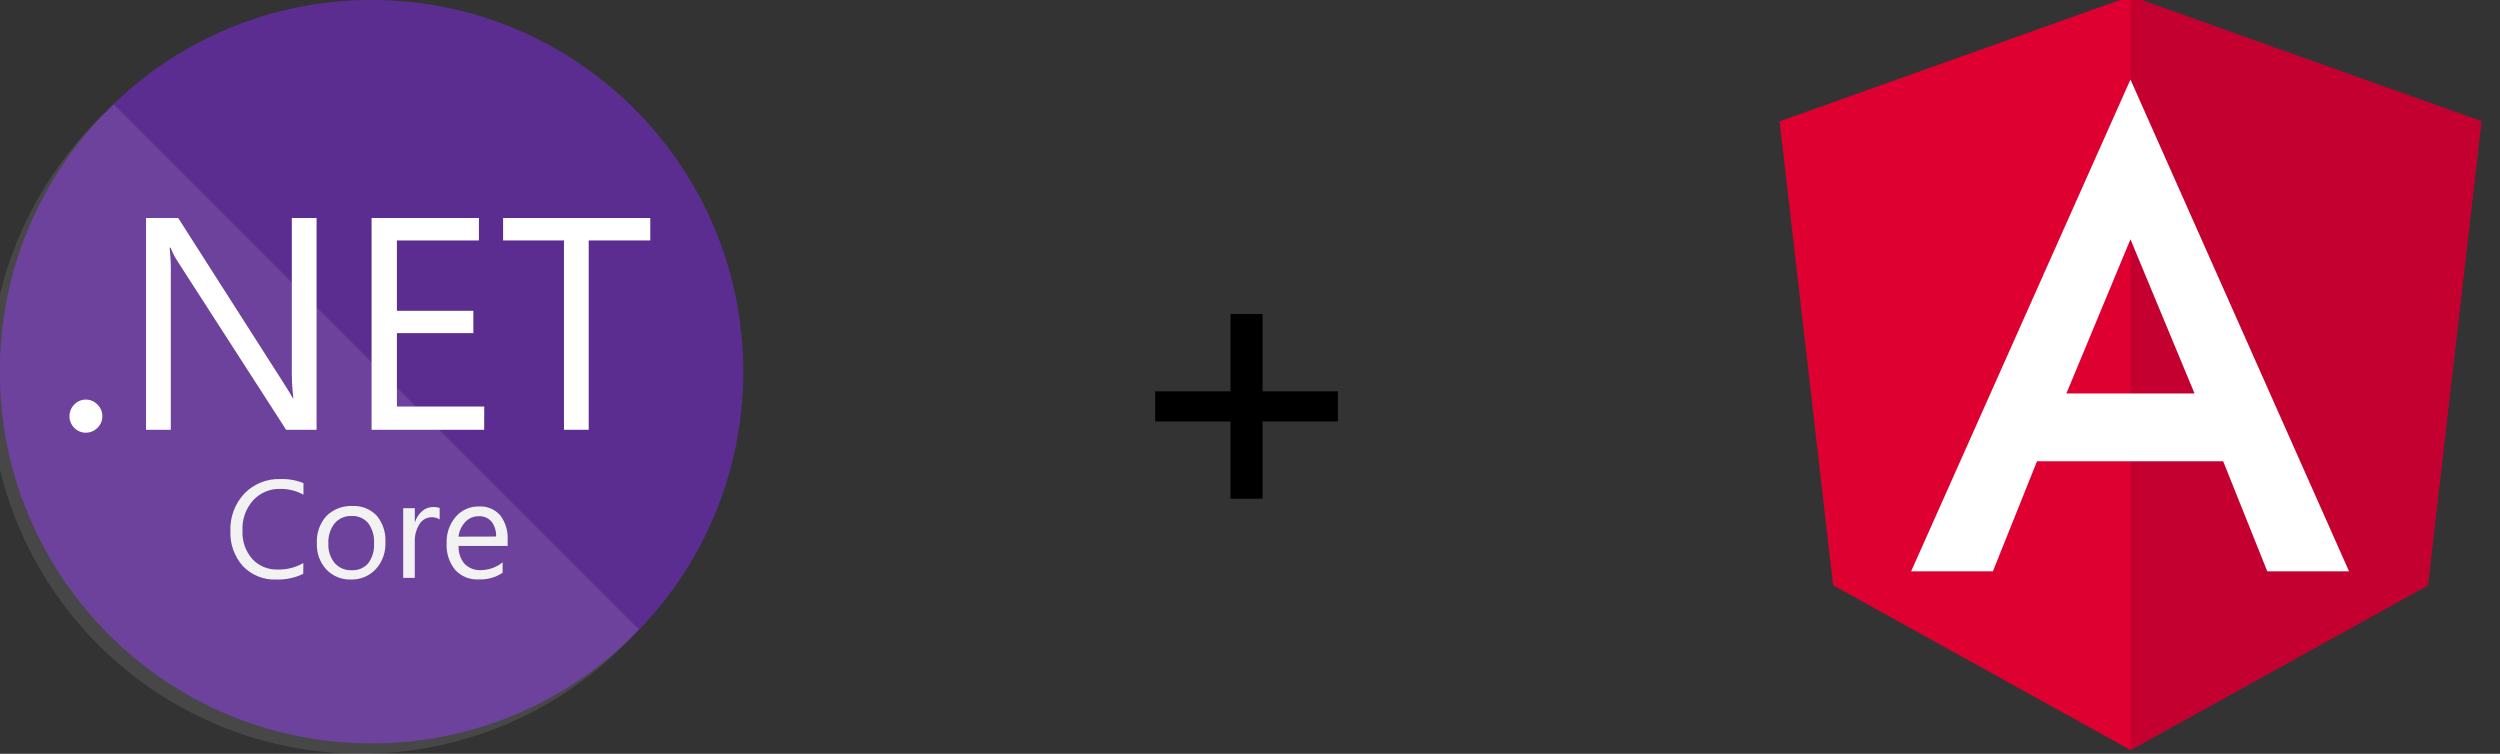 <svg width="199" height="60" viewBox="0 0 199 60" fill="none" xmlns="http://www.w3.org/2000/svg">
<rect x="0" y="0" width="199" height="60" fill="#333333" stroke="none"/>
<g clip-path="url(#clip0_12274_11006)">
<path d="M29.573 59.176C45.914 59.176 59.161 45.929 59.161 29.588C59.161 13.247 45.914 0 29.573 0C13.232 0 -0.016 13.247 -0.016 29.588C-0.016 45.929 13.232 59.176 29.573 59.176Z" fill="#5C2D91"/>
<path opacity="0.1" d="M9.068 8.321C6.06 11.002 3.631 14.268 1.93 17.92C0.229 21.572 -0.708 25.534 -0.824 29.561C-0.94 33.588 -0.232 37.596 1.256 41.34C2.744 45.084 4.981 48.485 7.83 51.333C10.679 54.182 14.08 56.419 17.824 57.907C21.567 59.395 25.576 60.103 29.603 59.987C33.63 59.871 37.591 58.934 41.243 57.234C44.896 55.533 48.162 53.104 50.842 50.096L9.068 8.321Z" fill="white"/>
<path d="M6.835 34.442C6.662 34.445 6.491 34.411 6.332 34.345C6.173 34.278 6.029 34.179 5.91 34.054C5.788 33.933 5.692 33.789 5.627 33.63C5.561 33.471 5.529 33.301 5.531 33.129C5.53 32.957 5.563 32.787 5.628 32.629C5.693 32.47 5.789 32.326 5.91 32.204C6.028 32.077 6.171 31.976 6.331 31.907C6.49 31.839 6.662 31.805 6.835 31.807C7.008 31.806 7.18 31.841 7.339 31.91C7.498 31.978 7.641 32.078 7.76 32.204C7.883 32.325 7.981 32.468 8.048 32.627C8.115 32.786 8.149 32.957 8.148 33.129C8.15 33.301 8.116 33.472 8.049 33.631C7.983 33.79 7.884 33.934 7.76 34.054C7.64 34.177 7.496 34.276 7.337 34.342C7.178 34.409 7.007 34.443 6.835 34.442Z" fill="white"/>
<path d="M25.199 34.211H22.776L14.112 20.766C13.896 20.435 13.717 20.082 13.576 19.712H13.502C13.584 20.48 13.615 21.252 13.595 22.024V34.211H11.625V17.355H14.186L22.619 30.558C22.97 31.107 23.198 31.483 23.303 31.686H23.349C23.252 30.864 23.212 30.036 23.229 29.208V17.355H25.199V34.211Z" fill="white"/>
<path d="M38.538 34.211H29.578V17.355H38.122V19.139H31.594V24.742H37.678V26.518H31.594V32.361H38.547L38.538 34.211Z" fill="white"/>
<path d="M51.762 19.139H46.861V34.211H44.892V19.139H40.047V17.355H51.762V19.139Z" fill="white"/>
<path d="M24.138 45.677C23.47 46 22.734 46.155 21.992 46.13C21.5 46.152 21.008 46.068 20.55 45.885C20.093 45.702 19.68 45.422 19.339 45.066C18.659 44.306 18.301 43.311 18.34 42.292C18.315 41.741 18.401 41.19 18.594 40.672C18.786 40.154 19.08 39.68 19.459 39.278C19.828 38.9 20.272 38.603 20.762 38.405C21.253 38.208 21.779 38.115 22.307 38.132C22.939 38.11 23.569 38.22 24.156 38.455V39.38C23.591 39.067 22.953 38.907 22.307 38.917C21.899 38.906 21.494 38.983 21.119 39.142C20.744 39.302 20.408 39.541 20.134 39.842C19.557 40.499 19.259 41.355 19.302 42.228C19.259 43.055 19.537 43.867 20.078 44.493C20.338 44.772 20.655 44.992 21.008 45.137C21.361 45.283 21.741 45.35 22.122 45.334C22.832 45.353 23.533 45.174 24.147 44.817L24.138 45.677Z" fill="#F2F2F2"/>
<path d="M27.924 46.13C27.556 46.142 27.189 46.075 26.85 45.932C26.51 45.791 26.204 45.577 25.954 45.307C25.449 44.743 25.186 44.002 25.224 43.245C25.201 42.849 25.257 42.452 25.388 42.077C25.52 41.702 25.725 41.358 25.991 41.063C26.263 40.798 26.586 40.591 26.941 40.456C27.295 40.321 27.674 40.26 28.053 40.277C28.412 40.258 28.77 40.317 29.104 40.449C29.437 40.581 29.738 40.785 29.986 41.044C30.477 41.637 30.725 42.394 30.679 43.162C30.718 43.941 30.449 44.705 29.93 45.288C29.675 45.564 29.364 45.782 29.018 45.927C28.672 46.072 28.299 46.141 27.924 46.13ZM27.988 41.072C27.734 41.061 27.481 41.108 27.247 41.209C27.013 41.31 26.805 41.462 26.639 41.655C26.283 42.113 26.105 42.684 26.139 43.264C26.107 43.825 26.285 44.379 26.639 44.817C26.807 45.007 27.015 45.156 27.249 45.256C27.482 45.355 27.735 45.401 27.988 45.39C28.237 45.405 28.485 45.362 28.714 45.266C28.943 45.17 29.147 45.023 29.311 44.835C29.647 44.376 29.811 43.813 29.773 43.245C29.81 42.674 29.646 42.109 29.311 41.645C29.15 41.454 28.946 41.303 28.717 41.203C28.488 41.104 28.238 41.059 27.988 41.072Z" fill="#F2F2F2"/>
<path d="M34.997 41.349C34.797 41.218 34.56 41.157 34.322 41.173C34.136 41.18 33.954 41.233 33.793 41.326C33.632 41.42 33.496 41.551 33.398 41.71C33.122 42.145 32.99 42.656 33.018 43.171V46H32.094V40.452H33.018V41.608C33.12 41.251 33.322 40.93 33.601 40.684C33.842 40.474 34.151 40.359 34.47 40.36C34.649 40.352 34.828 40.377 34.997 40.434V41.349Z" fill="#F2F2F2"/>
<path d="M40.416 43.458H36.505C36.479 43.974 36.647 44.482 36.977 44.882C37.148 45.052 37.353 45.185 37.58 45.271C37.806 45.357 38.048 45.395 38.29 45.381C38.916 45.374 39.523 45.156 40.009 44.761V45.593C39.438 45.97 38.761 46.155 38.077 46.12C37.732 46.138 37.387 46.079 37.068 45.948C36.748 45.817 36.461 45.617 36.228 45.362C35.746 44.762 35.506 44.004 35.553 43.236C35.519 42.466 35.781 41.712 36.283 41.127C36.512 40.863 36.796 40.653 37.116 40.513C37.436 40.372 37.783 40.304 38.132 40.314C38.448 40.296 38.763 40.35 39.054 40.472C39.346 40.594 39.606 40.78 39.815 41.017C40.241 41.578 40.451 42.274 40.407 42.977L40.416 43.458ZM39.492 42.709C39.51 42.28 39.38 41.858 39.122 41.516C38.995 41.373 38.838 41.26 38.662 41.187C38.486 41.113 38.295 41.08 38.105 41.09C37.906 41.088 37.708 41.127 37.525 41.205C37.342 41.283 37.177 41.398 37.041 41.544C36.737 41.865 36.545 42.278 36.496 42.718L39.492 42.709Z" fill="#F2F2F2"/>
</g>
<path d="M91.95 33.55V31.15H106.5V33.55H91.95ZM97.95 25H100.5V39.7H97.95V25Z" fill="black"/>
<g clip-path="url(#clip1_12274_11006)">
<path d="M169.586 -0.301L141.656 9.659L145.916 46.589L169.586 59.699L193.256 46.589L197.516 9.659L169.586 -0.301Z" fill="#DD0031"/>
<path d="M169.586 -0.301V6.359V6.329V36.719V59.699L193.256 46.589L197.516 9.659L169.586 -0.301Z" fill="#C3002F"/>
<path d="M169.585 6.329L152.125 45.479H158.635L162.145 36.719H176.965L180.475 45.479H186.985L169.585 6.329ZM174.685 31.319H164.485L169.585 19.049L174.685 31.319Z" fill="white"/>
</g>
<defs>
<clipPath id="clip0_12274_11006">
<rect width="60" height="60" fill="white"/>
</clipPath>
<clipPath id="clip1_12274_11006">
<rect width="60" height="60" fill="white" transform="translate(139)"/>
</clipPath>
</defs>
</svg>
